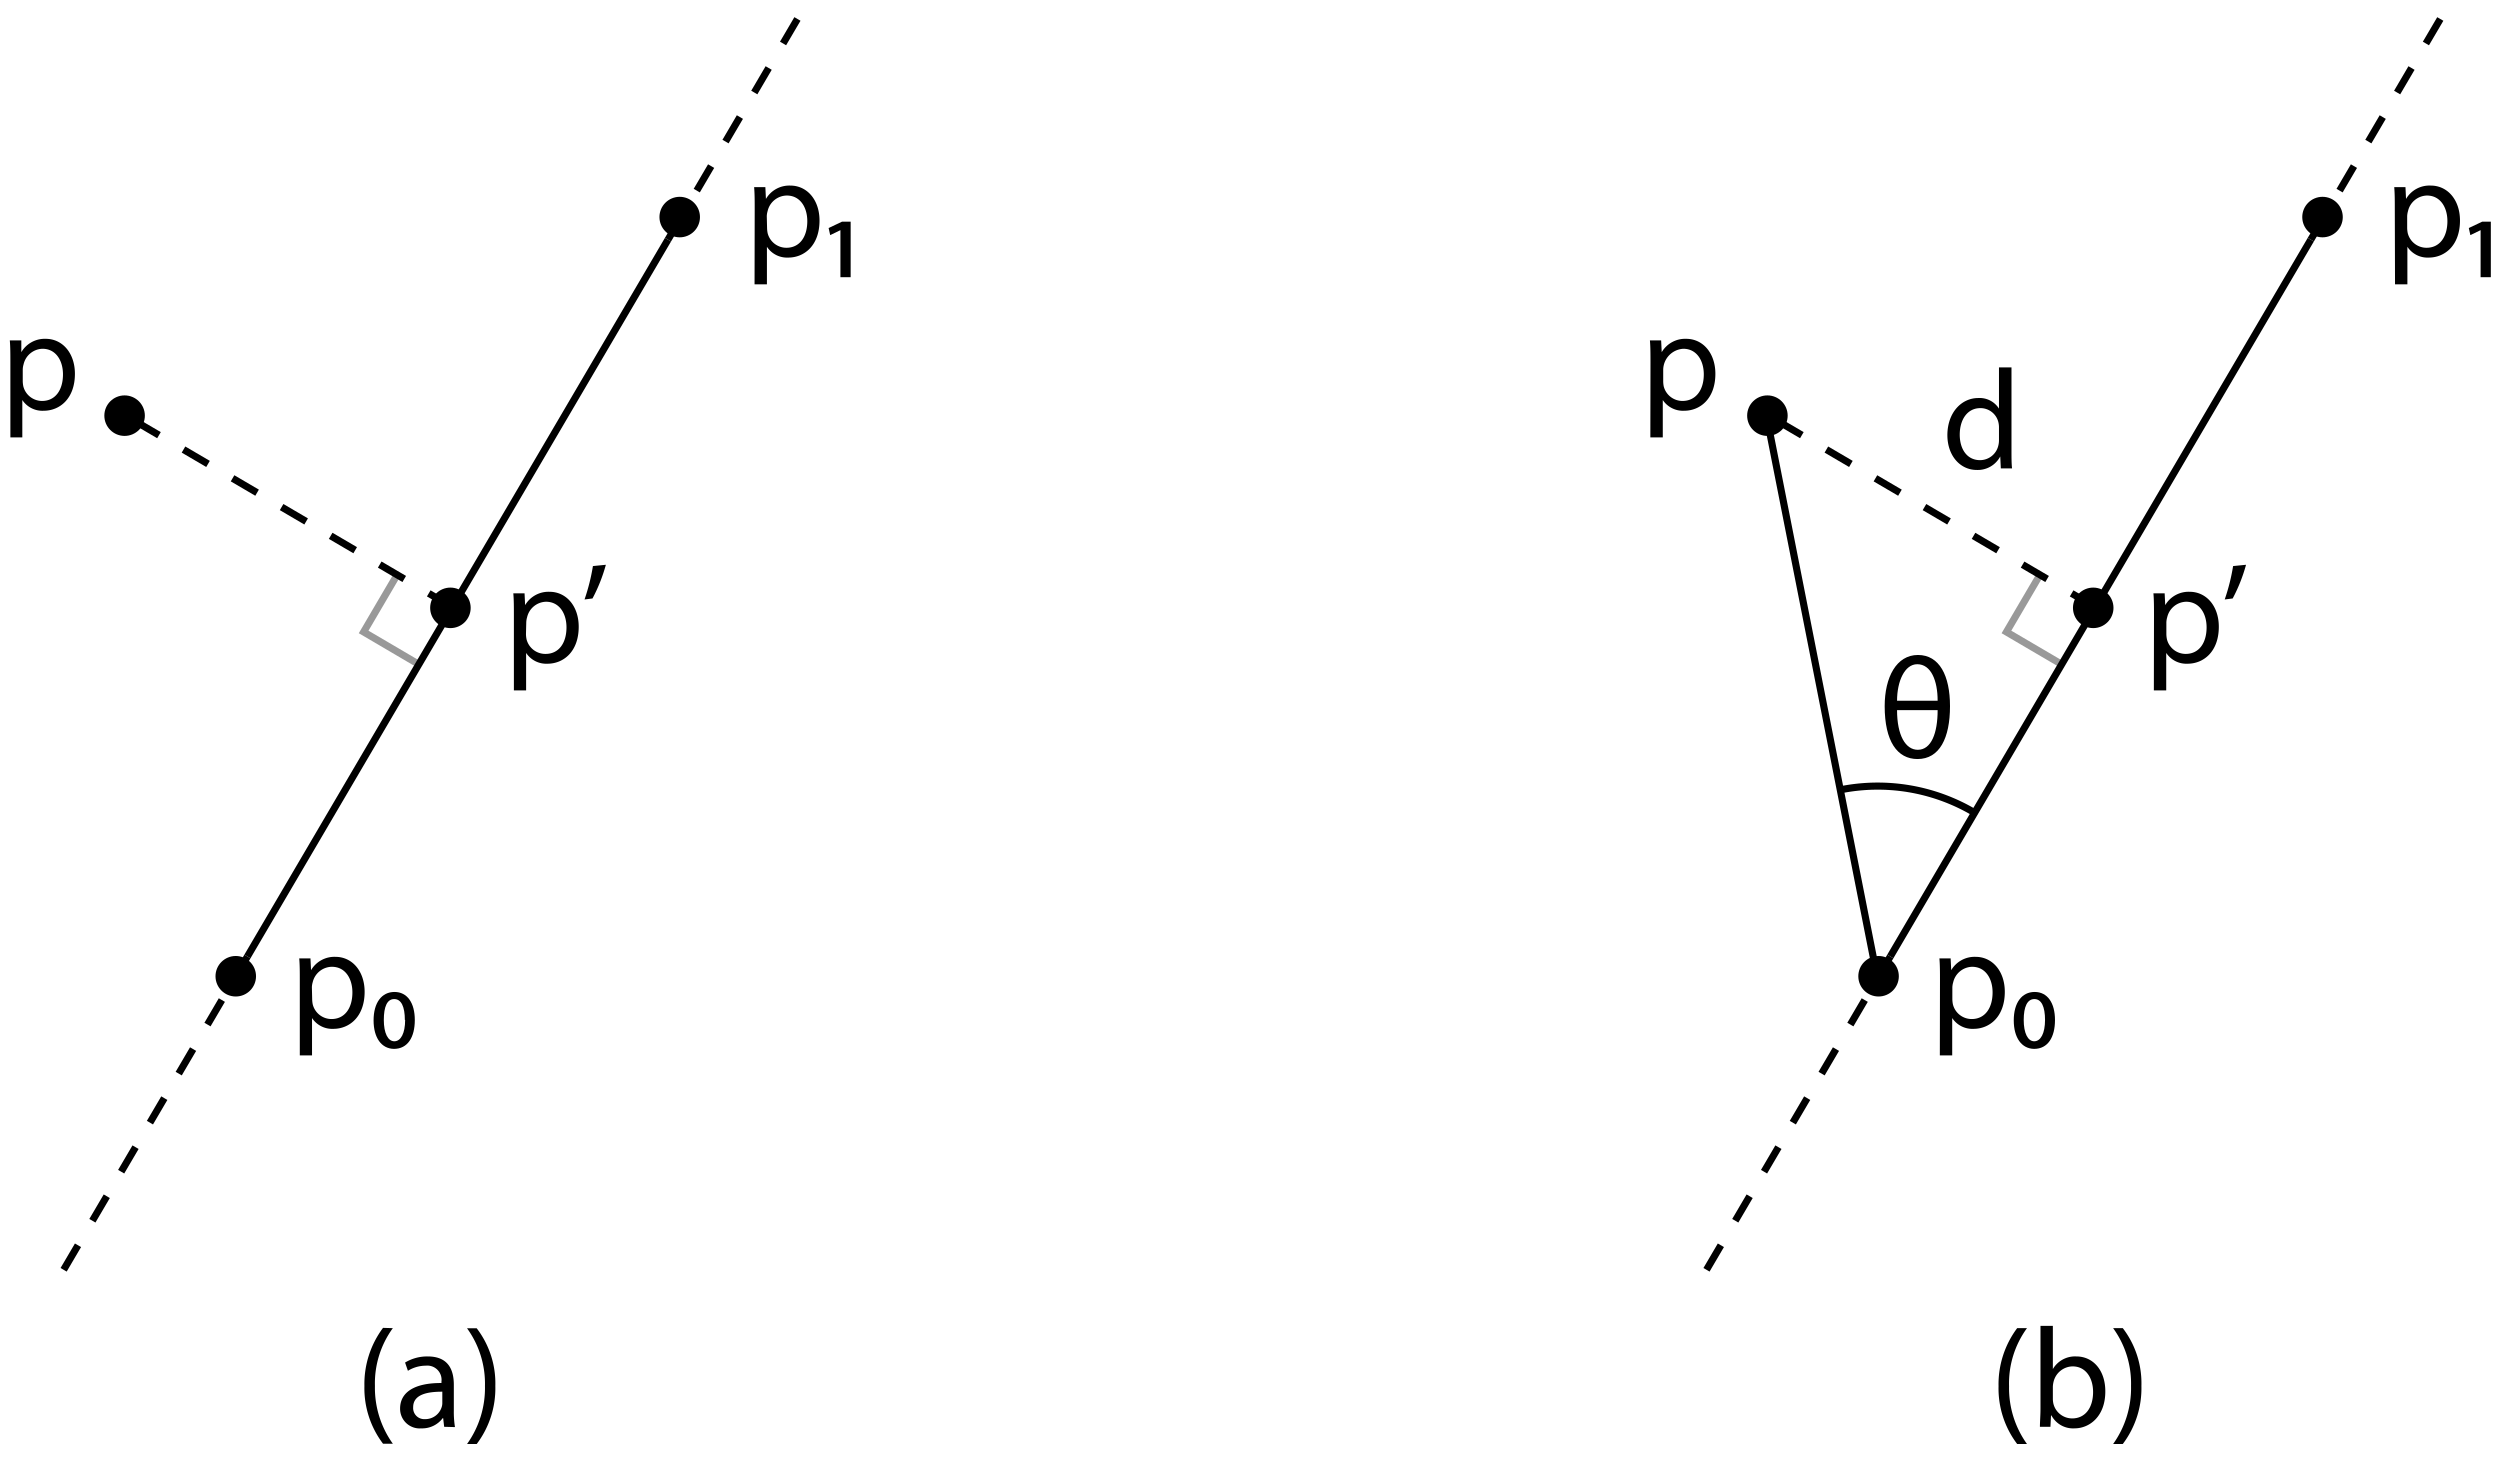 <svg id="Layer_1" data-name="Layer 1" xmlns="http://www.w3.org/2000/svg" viewBox="0 0 351.73 205.74"><defs><style>.cls-1,.cls-2,.cls-3{fill:none;}.cls-1{stroke:#999;}.cls-1,.cls-2,.cls-3,.cls-4{stroke-miterlimit:10;}.cls-2,.cls-3,.cls-4{stroke:#000;}.cls-2{stroke-dasharray:4;}</style></defs><title>Point line distance</title><polyline class="cls-1" points="58.92 93.47 51.16 88.91 55.87 80.88"/><line class="cls-2" x1="93.98" y1="33.72" x2="113.61" y2="0.25"/><line class="cls-3" x1="34.81" y1="134.57" x2="93.98" y2="33.72"/><line class="cls-2" x1="8.95" y1="178.65" x2="34.81" y2="134.57"/><polyline class="cls-2" points="63.77 85.51 56.01 80.95 17.43 58.33"/><circle class="cls-4" cx="17.53" cy="58.48" r="2.35"/><circle class="cls-4" cx="33.17" cy="137.35" r="2.35"/><circle class="cls-4" cx="95.63" cy="30.54" r="2.35"/><circle class="cls-4" cx="63.37" cy="85.52" r="2.35"/><path d="M42.18,138c0-1.24,0-2.24-.08-3.16h1.58l.08,1.66h0a3.81,3.81,0,0,1,3.44-1.88c2.34,0,4.1,2,4.1,4.92,0,3.49-2.12,5.21-4.4,5.21a3.39,3.39,0,0,1-3-1.52h0v5.26H42.18Zm1.74,2.59a4,4,0,0,0,.08.72,2.72,2.72,0,0,0,2.64,2.06c1.86,0,2.94-1.52,2.94-3.75,0-1.94-1-3.6-2.88-3.6A2.81,2.81,0,0,0,44,138.17a2.85,2.85,0,0,0-.12.72Z"/><path d="M52.56,143.56c0-2.49,1.14-4,2.94-4s2.86,1.53,2.86,3.95-1,4.06-2.94,4.06C53.66,147.54,52.56,146,52.56,143.56Zm4.4-.06c0-1.86-.5-2.94-1.5-2.94S54,141.64,54,143.5s.58,3,1.48,3S57,145.4,57,143.5Z"/><path d="M106.18,29.49c0-1.24,0-2.24-.08-3.16h1.58l.08,1.66h0a3.81,3.81,0,0,1,3.44-1.88c2.34,0,4.1,2,4.1,4.92,0,3.49-2.12,5.21-4.4,5.21a3.39,3.39,0,0,1-3-1.52h0V40h-1.74Zm1.74,2.59a4,4,0,0,0,.08.72,2.72,2.72,0,0,0,2.64,2.06c1.86,0,2.94-1.52,2.94-3.75,0-1.94-1-3.6-2.88-3.6A2.81,2.81,0,0,0,108,29.69a2.93,2.93,0,0,0-.12.72Z"/><path d="M118.24,39V32.38h0l-1.44.7-.22-1,1.88-.89h1.22V39Z"/><path d="M1.46,51.05c0-1.24,0-2.24-.08-3.16H3L3,49.55h0a3.81,3.81,0,0,1,3.44-1.88c2.34,0,4.1,2,4.1,4.92,0,3.48-2.12,5.2-4.4,5.2a3.39,3.39,0,0,1-3-1.51h0v5.26H1.46ZM3.2,53.63a4,4,0,0,0,.08.72,2.72,2.72,0,0,0,2.64,2.06c1.86,0,2.94-1.52,2.94-3.74,0-1.94-1-3.6-2.88-3.6a2.81,2.81,0,0,0-2.66,2.18A2.85,2.85,0,0,0,3.2,52Z"/><path d="M72.3,86.64c0-1.24,0-2.24-.08-3.16H73.8l.08,1.66h0a3.81,3.81,0,0,1,3.44-1.88c2.34,0,4.1,2,4.1,4.92,0,3.48-2.12,5.2-4.4,5.2a3.39,3.39,0,0,1-3-1.52h0v5.27H72.3ZM74,89.22a4,4,0,0,0,.08.72A2.72,2.72,0,0,0,76.76,92c1.86,0,2.94-1.52,2.94-3.74,0-1.94-1-3.6-2.88-3.6a2.81,2.81,0,0,0-2.66,2.18,2.85,2.85,0,0,0-.12.72Z"/><path d="M85.24,79.46a23.07,23.07,0,0,1-1.88,4.74l-1.12.14a28.31,28.31,0,0,0,1.18-4.7Z"/><path d="M55.27,186.86A13.19,13.19,0,0,0,52.75,195a13.48,13.48,0,0,0,2.52,8.12H53.89A12.93,12.93,0,0,1,51.27,195a13.2,13.2,0,0,1,2.62-8.18Z"/><path d="M62.49,200.74l-.14-1.22h-.06a3.61,3.61,0,0,1-3,1.44,2.76,2.76,0,0,1-3-2.78c0-2.34,2.08-3.62,5.82-3.6v-.2a2,2,0,0,0-2.2-2.24,4.82,4.82,0,0,0-2.52.72l-.4-1.16a6,6,0,0,1,3.18-.86c3,0,3.68,2,3.68,4v3.62a13.63,13.63,0,0,0,.16,2.32Zm-.26-4.94c-1.92,0-4.1.3-4.1,2.18a1.56,1.56,0,0,0,1.66,1.68A2.41,2.41,0,0,0,62.13,198a1.84,1.84,0,0,0,.1-.56Z"/><path d="M65.71,203.16A13.54,13.54,0,0,0,68.23,195a13.26,13.26,0,0,0-2.52-8.12h1.36A12.74,12.74,0,0,1,69.69,195a13,13,0,0,1-2.62,8.16Z"/><polyline class="cls-1" points="290.06 93.47 282.29 88.91 287 80.88"/><line class="cls-2" x1="325.11" y1="33.72" x2="344.75" y2="0.25"/><line class="cls-3" x1="265.95" y1="134.57" x2="325.11" y2="33.72"/><line class="cls-2" x1="240.09" y1="178.65" x2="265.95" y2="134.57"/><polyline class="cls-2" points="294.91 85.51 287.14 80.95 248.57 58.33"/><circle class="cls-4" cx="248.66" cy="58.48" r="2.35"/><circle class="cls-4" cx="264.3" cy="137.35" r="2.35"/><circle class="cls-4" cx="326.76" cy="30.54" r="2.35"/><circle class="cls-4" cx="294.5" cy="85.52" r="2.35"/><path d="M272.94,138c0-1.24,0-2.24-.08-3.16h1.58l.08,1.66h0a3.81,3.81,0,0,1,3.44-1.88c2.34,0,4.1,2,4.1,4.92,0,3.49-2.12,5.21-4.4,5.21a3.39,3.39,0,0,1-3-1.52h0v5.26h-1.74Zm1.74,2.59a4,4,0,0,0,.08.72,2.72,2.72,0,0,0,2.64,2.06c1.86,0,2.94-1.52,2.94-3.75,0-1.94-1-3.6-2.88-3.6a2.81,2.81,0,0,0-2.66,2.18,2.85,2.85,0,0,0-.12.72Z"/><path d="M283.32,143.56c0-2.49,1.14-4,2.94-4s2.86,1.53,2.86,3.95-1,4.06-2.94,4.06C284.42,147.54,283.32,146,283.32,143.56Zm4.4-.06c0-1.86-.5-2.94-1.5-2.94s-1.5,1.08-1.5,2.94.58,3,1.48,3S287.72,145.4,287.72,143.5Z"/><path d="M336.93,29.49c0-1.24,0-2.24-.08-3.16h1.58l.08,1.66h0A3.81,3.81,0,0,1,342,26.11c2.34,0,4.1,2,4.1,4.92,0,3.49-2.12,5.21-4.4,5.21a3.39,3.39,0,0,1-3-1.52h0V40h-1.74Zm1.74,2.59a4,4,0,0,0,.08.72,2.72,2.72,0,0,0,2.64,2.06c1.86,0,2.94-1.52,2.94-3.75,0-1.94-1-3.6-2.88-3.6a2.81,2.81,0,0,0-2.66,2.18,2.93,2.93,0,0,0-.12.72Z"/><path d="M349,39V32.38h0l-1.44.7-.22-1,1.88-.89h1.22V39Z"/><path d="M232.21,51.05c0-1.24,0-2.24-.08-3.16h1.58l.08,1.66h0a3.82,3.82,0,0,1,3.45-1.88c2.34,0,4.1,2,4.1,4.92,0,3.48-2.12,5.2-4.4,5.2a3.42,3.42,0,0,1-3-1.51h0v5.26h-1.75ZM234,53.63a4,4,0,0,0,.07.72,2.72,2.72,0,0,0,2.64,2.06c1.87,0,3-1.52,3-3.74,0-1.94-1-3.6-2.88-3.6A3,3,0,0,0,234,52Z"/><path d="M303.05,86.64c0-1.24,0-2.24-.08-3.16h1.58l.08,1.66h0a3.81,3.81,0,0,1,3.44-1.88c2.34,0,4.1,2,4.1,4.92,0,3.48-2.12,5.2-4.4,5.2a3.39,3.39,0,0,1-3-1.52h0v5.27h-1.74Zm1.74,2.58a4,4,0,0,0,.08.72A2.72,2.72,0,0,0,307.51,92c1.86,0,2.94-1.52,2.94-3.74,0-1.94-1-3.6-2.88-3.6a2.81,2.81,0,0,0-2.66,2.18,2.85,2.85,0,0,0-.12.72Z"/><path d="M316,79.46a23.07,23.07,0,0,1-1.88,4.74l-1.12.14a28.31,28.31,0,0,0,1.18-4.7Z"/><path d="M285.18,186.86a13.19,13.19,0,0,0-2.52,8.18,13.48,13.48,0,0,0,2.52,8.12H283.8a12.93,12.93,0,0,1-2.62-8.12,13.2,13.2,0,0,1,2.62-8.18Z"/><path d="M287,200.74c0-.66.08-1.64.08-2.5v-11.7h1.74v6.08h0a3.61,3.61,0,0,1,3.3-1.78c2.4,0,4.1,2,4.08,4.94,0,3.46-2.18,5.18-4.34,5.18a3.45,3.45,0,0,1-3.24-1.82h-.06l-.08,1.6Zm1.82-3.88a3.3,3.3,0,0,0,.08.64,2.72,2.72,0,0,0,2.64,2.06c1.84,0,2.94-1.5,2.94-3.72,0-1.94-1-3.6-2.88-3.6a2.81,2.81,0,0,0-2.68,2.16,3.47,3.47,0,0,0-.1.72Z"/><path d="M297.3,203.16a13.54,13.54,0,0,0,2.52-8.18,13.26,13.26,0,0,0-2.52-8.12h1.36a12.74,12.74,0,0,1,2.62,8.14,13,13,0,0,1-2.62,8.16Z"/><line class="cls-3" x1="264.05" y1="137.17" x2="248.47" y2="58.2"/><path d="M283,51.69V63.4c0,.86,0,1.84.08,2.5h-1.58l-.08-1.68h0a3.58,3.58,0,0,1-3.3,1.9c-2.34,0-4.14-2-4.14-4.92C274,58,276,56,278.32,56a3.22,3.22,0,0,1,2.92,1.49h0V51.69Zm-1.76,8.47a3.11,3.11,0,0,0-.08-.74,2.59,2.59,0,0,0-2.54-2c-1.82,0-2.9,1.6-2.9,3.74,0,2,1,3.58,2.86,3.58a2.65,2.65,0,0,0,2.58-2.1,3.06,3.06,0,0,0,.08-.76Z"/><path class="cls-3" d="M258.84,111.14a26.68,26.68,0,0,1,18.88,3.15"/><path d="M265.16,99.35c0-4.08,1.66-7.2,4.68-7.2s4.51,2.9,4.51,7.2c0,4.5-1.47,7.44-4.57,7.44C266.92,106.79,265.16,104.29,265.16,99.35Zm7.45-.76c0-2.84-.93-5.14-2.87-5.14-1.78,0-2.84,2.42-2.84,5.14Zm-5.71,1.32c0,3.56,1.2,5.58,2.92,5.58,1.89,0,2.79-2.32,2.79-5.58Z"/></svg>